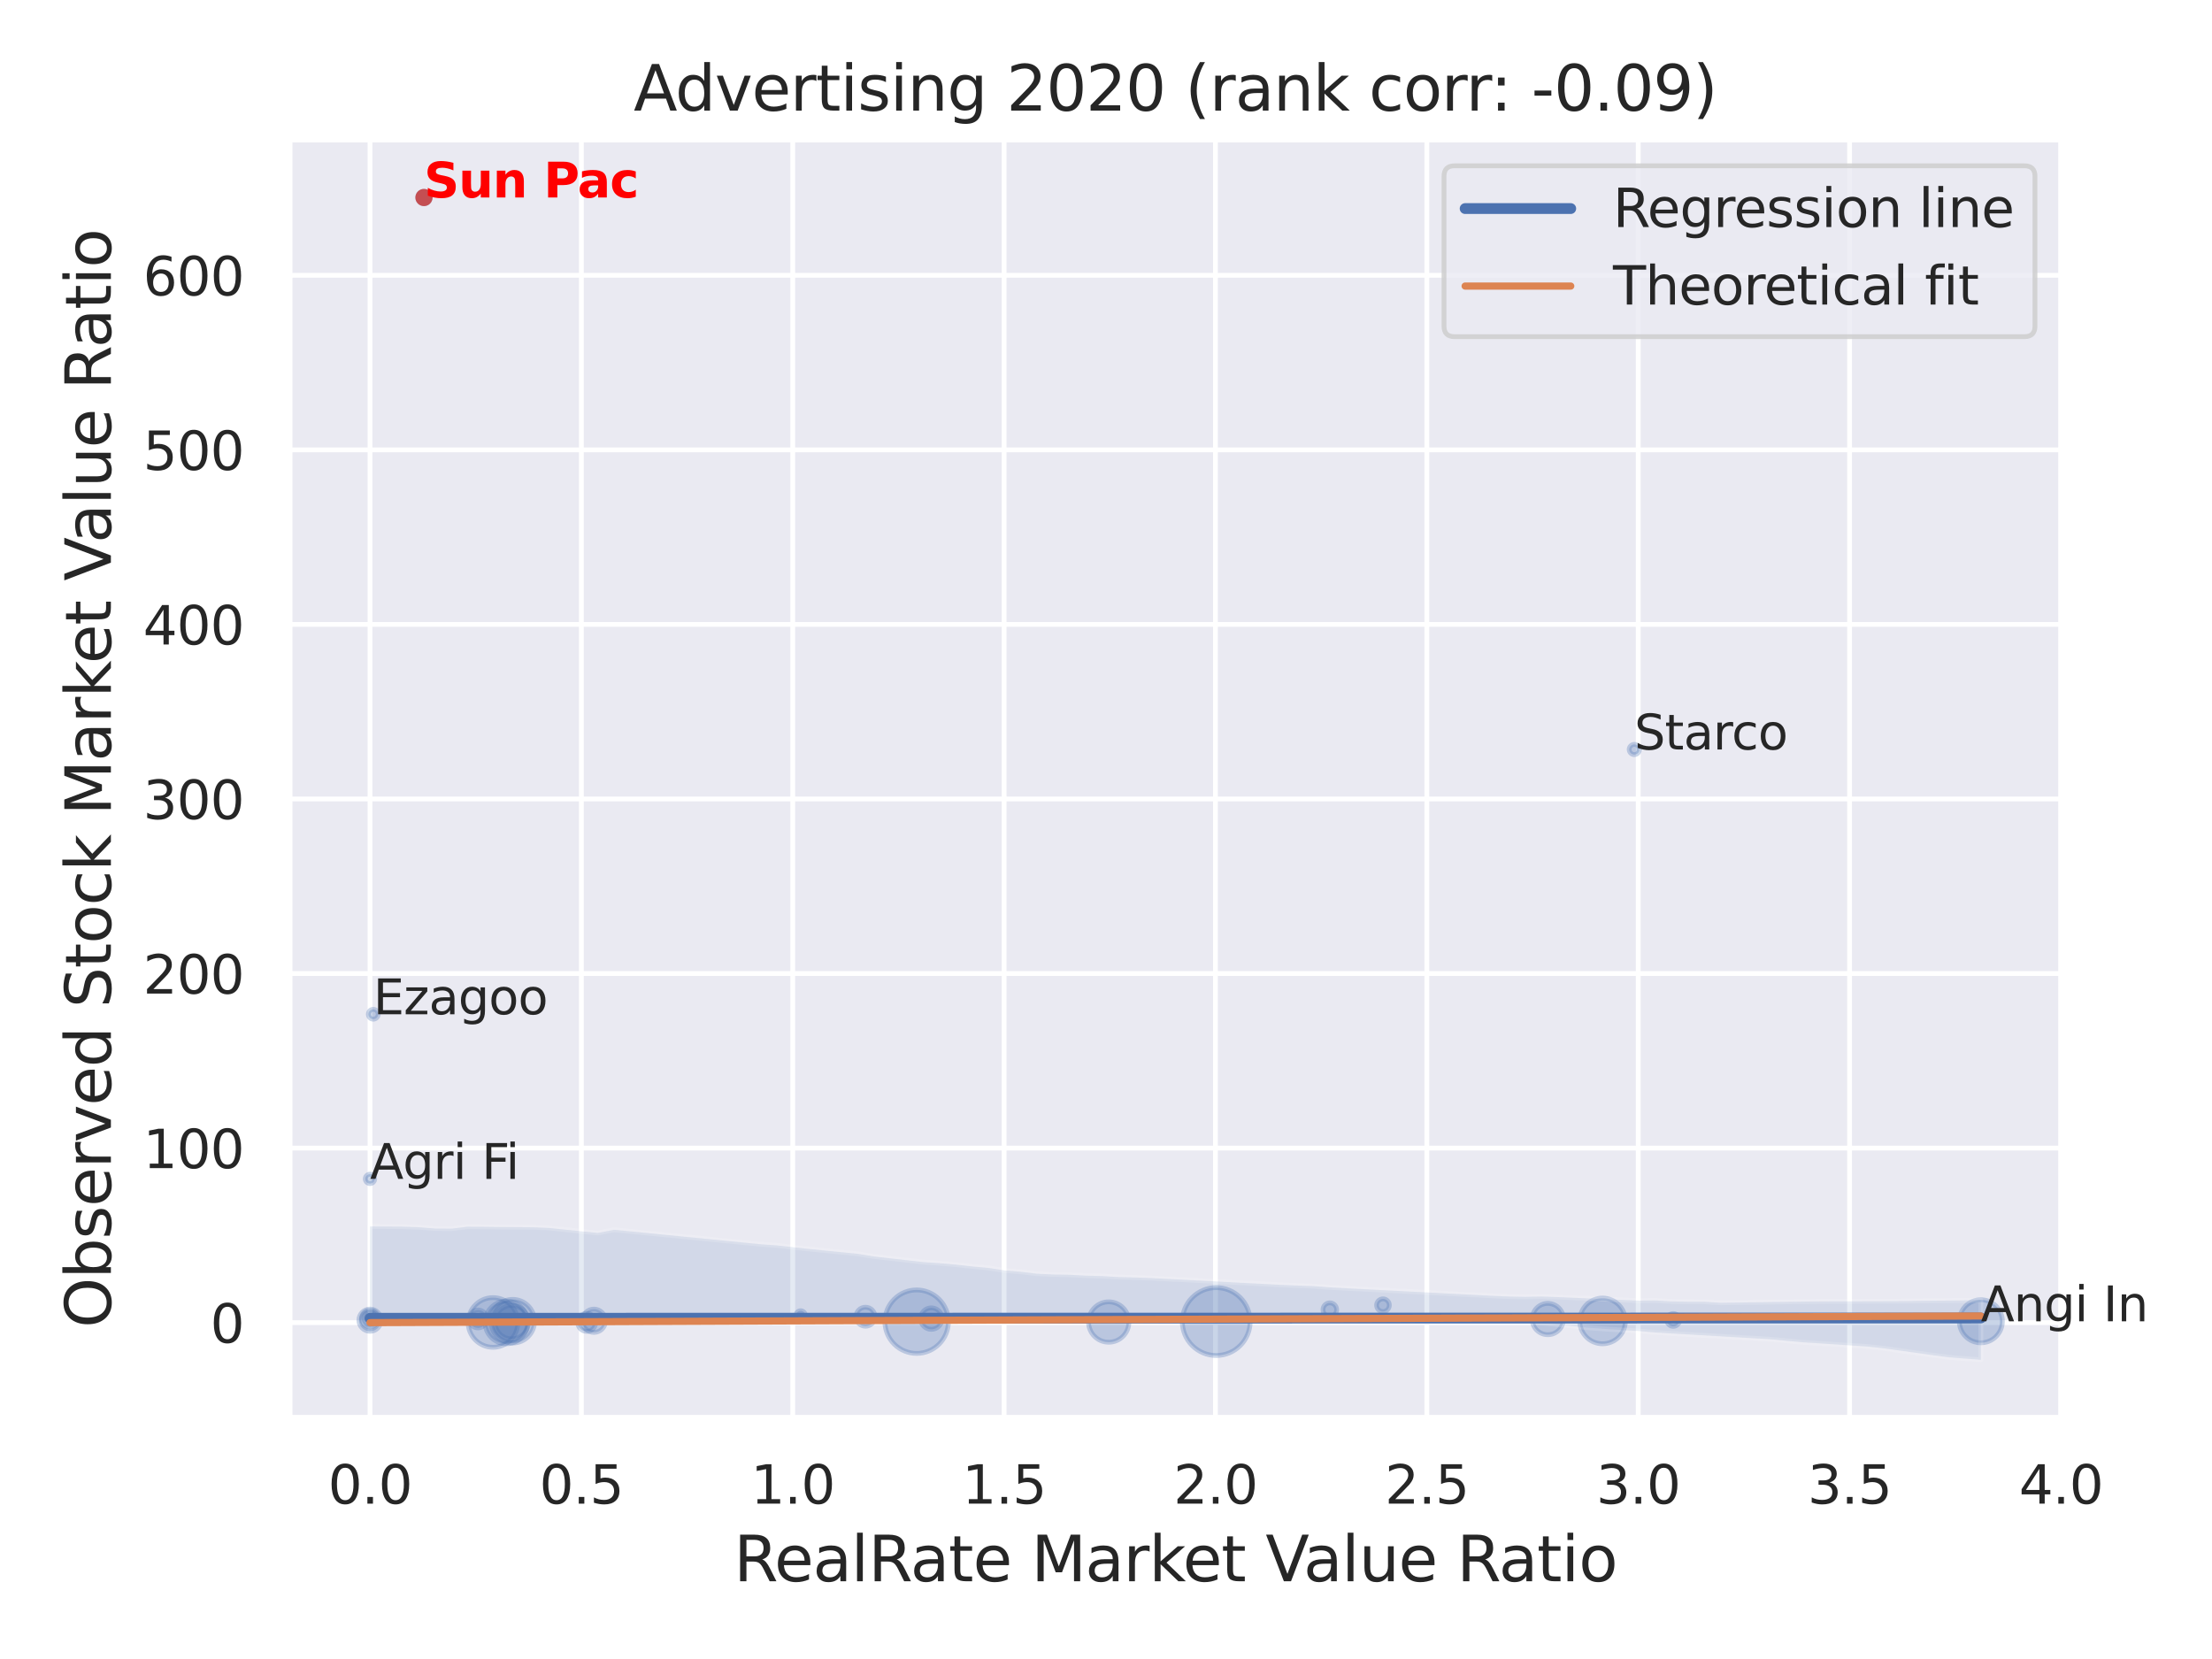 <?xml version="1.0" encoding="utf-8" standalone="no"?>
<!DOCTYPE svg PUBLIC "-//W3C//DTD SVG 1.1//EN"
  "http://www.w3.org/Graphics/SVG/1.1/DTD/svg11.dtd">
<svg xmlns:xlink="http://www.w3.org/1999/xlink" width="460.8pt" height="345.6pt" viewBox="0 0 460.8 345.6" xmlns="http://www.w3.org/2000/svg" version="1.1">
 <defs>
  <style type="text/css">*{stroke-linejoin: round; stroke-linecap: butt}</style>
 </defs>
 <g id="figure_1">
  <g id="patch_1">
   <path d="M 0 345.6 
L 460.8 345.6 
L 460.8 0 
L 0 0 
z
" style="fill: #ffffff"/>
  </g>
  <g id="axes_1">
   <g id="patch_2">
    <path d="M 60.3 295.38 
L 429.423 295.38 
L 429.423 29.04 
L 60.3 29.04 
z
" style="fill: #eaeaf2"/>
   </g>
   <g id="matplotlib.axis_1">
    <g id="xtick_1">
     <g id="line2d_1">
      <path d="M 77.078 295.38 
L 77.078 29.04 
" clip-path="url(#p7e7e08bb04)" style="fill: none; stroke: #ffffff; stroke-linecap: round"/>
     </g>
     <g id="text_1">
      <!-- 0.0 -->
      <g style="fill: #262626" transform="translate(68.332 313.238) scale(0.11 -0.11)">
       <defs>
        <path id="DejaVuSans-30" d="M 2034 4250 
Q 1547 4250 1301 3770 
Q 1056 3291 1056 2328 
Q 1056 1369 1301 889 
Q 1547 409 2034 409 
Q 2525 409 2770 889 
Q 3016 1369 3016 2328 
Q 3016 3291 2770 3770 
Q 2525 4250 2034 4250 
z
M 2034 4750 
Q 2819 4750 3233 4129 
Q 3647 3509 3647 2328 
Q 3647 1150 3233 529 
Q 2819 -91 2034 -91 
Q 1250 -91 836 529 
Q 422 1150 422 2328 
Q 422 3509 836 4129 
Q 1250 4750 2034 4750 
z
" transform="scale(0.016)"/>
        <path id="DejaVuSans-2e" d="M 684 794 
L 1344 794 
L 1344 0 
L 684 0 
L 684 794 
z
" transform="scale(0.016)"/>
       </defs>
       <use xlink:href="#DejaVuSans-30"/>
       <use xlink:href="#DejaVuSans-2e" x="63.623"/>
       <use xlink:href="#DejaVuSans-30" x="95.41"/>
      </g>
     </g>
    </g>
    <g id="xtick_2">
     <g id="line2d_2">
      <path d="M 121.11 295.38 
L 121.11 29.04 
" clip-path="url(#p7e7e08bb04)" style="fill: none; stroke: #ffffff; stroke-linecap: round"/>
     </g>
     <g id="text_2">
      <!-- 0.5 -->
      <g style="fill: #262626" transform="translate(112.364 313.238) scale(0.11 -0.11)">
       <defs>
        <path id="DejaVuSans-35" d="M 691 4666 
L 3169 4666 
L 3169 4134 
L 1269 4134 
L 1269 2991 
Q 1406 3038 1543 3061 
Q 1681 3084 1819 3084 
Q 2600 3084 3056 2656 
Q 3513 2228 3513 1497 
Q 3513 744 3044 326 
Q 2575 -91 1722 -91 
Q 1428 -91 1123 -41 
Q 819 9 494 109 
L 494 744 
Q 775 591 1075 516 
Q 1375 441 1709 441 
Q 2250 441 2565 725 
Q 2881 1009 2881 1497 
Q 2881 1984 2565 2268 
Q 2250 2553 1709 2553 
Q 1456 2553 1204 2497 
Q 953 2441 691 2322 
L 691 4666 
z
" transform="scale(0.016)"/>
       </defs>
       <use xlink:href="#DejaVuSans-30"/>
       <use xlink:href="#DejaVuSans-2e" x="63.623"/>
       <use xlink:href="#DejaVuSans-35" x="95.41"/>
      </g>
     </g>
    </g>
    <g id="xtick_3">
     <g id="line2d_3">
      <path d="M 165.142 295.38 
L 165.142 29.04 
" clip-path="url(#p7e7e08bb04)" style="fill: none; stroke: #ffffff; stroke-linecap: round"/>
     </g>
     <g id="text_3">
      <!-- 1.0 -->
      <g style="fill: #262626" transform="translate(156.396 313.238) scale(0.11 -0.11)">
       <defs>
        <path id="DejaVuSans-31" d="M 794 531 
L 1825 531 
L 1825 4091 
L 703 3866 
L 703 4441 
L 1819 4666 
L 2450 4666 
L 2450 531 
L 3481 531 
L 3481 0 
L 794 0 
L 794 531 
z
" transform="scale(0.016)"/>
       </defs>
       <use xlink:href="#DejaVuSans-31"/>
       <use xlink:href="#DejaVuSans-2e" x="63.623"/>
       <use xlink:href="#DejaVuSans-30" x="95.41"/>
      </g>
     </g>
    </g>
    <g id="xtick_4">
     <g id="line2d_4">
      <path d="M 209.174 295.38 
L 209.174 29.04 
" clip-path="url(#p7e7e08bb04)" style="fill: none; stroke: #ffffff; stroke-linecap: round"/>
     </g>
     <g id="text_4">
      <!-- 1.5 -->
      <g style="fill: #262626" transform="translate(200.428 313.238) scale(0.11 -0.11)">
       <use xlink:href="#DejaVuSans-31"/>
       <use xlink:href="#DejaVuSans-2e" x="63.623"/>
       <use xlink:href="#DejaVuSans-35" x="95.41"/>
      </g>
     </g>
    </g>
    <g id="xtick_5">
     <g id="line2d_5">
      <path d="M 253.207 295.38 
L 253.207 29.04 
" clip-path="url(#p7e7e08bb04)" style="fill: none; stroke: #ffffff; stroke-linecap: round"/>
     </g>
     <g id="text_5">
      <!-- 2.0 -->
      <g style="fill: #262626" transform="translate(244.46 313.238) scale(0.11 -0.11)">
       <defs>
        <path id="DejaVuSans-32" d="M 1228 531 
L 3431 531 
L 3431 0 
L 469 0 
L 469 531 
Q 828 903 1448 1529 
Q 2069 2156 2228 2338 
Q 2531 2678 2651 2914 
Q 2772 3150 2772 3378 
Q 2772 3750 2511 3984 
Q 2250 4219 1831 4219 
Q 1534 4219 1204 4116 
Q 875 4013 500 3803 
L 500 4441 
Q 881 4594 1212 4672 
Q 1544 4750 1819 4750 
Q 2544 4750 2975 4387 
Q 3406 4025 3406 3419 
Q 3406 3131 3298 2873 
Q 3191 2616 2906 2266 
Q 2828 2175 2409 1742 
Q 1991 1309 1228 531 
z
" transform="scale(0.016)"/>
       </defs>
       <use xlink:href="#DejaVuSans-32"/>
       <use xlink:href="#DejaVuSans-2e" x="63.623"/>
       <use xlink:href="#DejaVuSans-30" x="95.41"/>
      </g>
     </g>
    </g>
    <g id="xtick_6">
     <g id="line2d_6">
      <path d="M 297.239 295.38 
L 297.239 29.04 
" clip-path="url(#p7e7e08bb04)" style="fill: none; stroke: #ffffff; stroke-linecap: round"/>
     </g>
     <g id="text_6">
      <!-- 2.5 -->
      <g style="fill: #262626" transform="translate(288.492 313.238) scale(0.11 -0.11)">
       <use xlink:href="#DejaVuSans-32"/>
       <use xlink:href="#DejaVuSans-2e" x="63.623"/>
       <use xlink:href="#DejaVuSans-35" x="95.41"/>
      </g>
     </g>
    </g>
    <g id="xtick_7">
     <g id="line2d_7">
      <path d="M 341.271 295.38 
L 341.271 29.04 
" clip-path="url(#p7e7e08bb04)" style="fill: none; stroke: #ffffff; stroke-linecap: round"/>
     </g>
     <g id="text_7">
      <!-- 3.0 -->
      <g style="fill: #262626" transform="translate(332.524 313.238) scale(0.11 -0.11)">
       <defs>
        <path id="DejaVuSans-33" d="M 2597 2516 
Q 3050 2419 3304 2112 
Q 3559 1806 3559 1356 
Q 3559 666 3084 287 
Q 2609 -91 1734 -91 
Q 1441 -91 1130 -33 
Q 819 25 488 141 
L 488 750 
Q 750 597 1062 519 
Q 1375 441 1716 441 
Q 2309 441 2620 675 
Q 2931 909 2931 1356 
Q 2931 1769 2642 2001 
Q 2353 2234 1838 2234 
L 1294 2234 
L 1294 2753 
L 1863 2753 
Q 2328 2753 2575 2939 
Q 2822 3125 2822 3475 
Q 2822 3834 2567 4026 
Q 2313 4219 1838 4219 
Q 1578 4219 1281 4162 
Q 984 4106 628 3988 
L 628 4550 
Q 988 4650 1302 4700 
Q 1616 4750 1894 4750 
Q 2613 4750 3031 4423 
Q 3450 4097 3450 3541 
Q 3450 3153 3228 2886 
Q 3006 2619 2597 2516 
z
" transform="scale(0.016)"/>
       </defs>
       <use xlink:href="#DejaVuSans-33"/>
       <use xlink:href="#DejaVuSans-2e" x="63.623"/>
       <use xlink:href="#DejaVuSans-30" x="95.41"/>
      </g>
     </g>
    </g>
    <g id="xtick_8">
     <g id="line2d_8">
      <path d="M 385.303 295.38 
L 385.303 29.04 
" clip-path="url(#p7e7e08bb04)" style="fill: none; stroke: #ffffff; stroke-linecap: round"/>
     </g>
     <g id="text_8">
      <!-- 3.5 -->
      <g style="fill: #262626" transform="translate(376.556 313.238) scale(0.11 -0.11)">
       <use xlink:href="#DejaVuSans-33"/>
       <use xlink:href="#DejaVuSans-2e" x="63.623"/>
       <use xlink:href="#DejaVuSans-35" x="95.41"/>
      </g>
     </g>
    </g>
    <g id="xtick_9">
     <g id="line2d_9">
      <path d="M 429.335 295.38 
L 429.335 29.04 
" clip-path="url(#p7e7e08bb04)" style="fill: none; stroke: #ffffff; stroke-linecap: round"/>
     </g>
     <g id="text_9">
      <!-- 4.0 -->
      <g style="fill: #262626" transform="translate(420.588 313.238) scale(0.11 -0.11)">
       <defs>
        <path id="DejaVuSans-34" d="M 2419 4116 
L 825 1625 
L 2419 1625 
L 2419 4116 
z
M 2253 4666 
L 3047 4666 
L 3047 1625 
L 3713 1625 
L 3713 1100 
L 3047 1100 
L 3047 0 
L 2419 0 
L 2419 1100 
L 313 1100 
L 313 1709 
L 2253 4666 
z
" transform="scale(0.016)"/>
       </defs>
       <use xlink:href="#DejaVuSans-34"/>
       <use xlink:href="#DejaVuSans-2e" x="63.623"/>
       <use xlink:href="#DejaVuSans-30" x="95.41"/>
      </g>
     </g>
    </g>
    <g id="text_10">
     <!-- RealRate Market Value Ratio -->
     <g style="fill: #262626" transform="translate(152.875 329.404) scale(0.13 -0.13)">
      <defs>
       <path id="DejaVuSans-52" d="M 2841 2188 
Q 3044 2119 3236 1894 
Q 3428 1669 3622 1275 
L 4263 0 
L 3584 0 
L 2988 1197 
Q 2756 1666 2539 1819 
Q 2322 1972 1947 1972 
L 1259 1972 
L 1259 0 
L 628 0 
L 628 4666 
L 2053 4666 
Q 2853 4666 3247 4331 
Q 3641 3997 3641 3322 
Q 3641 2881 3436 2590 
Q 3231 2300 2841 2188 
z
M 1259 4147 
L 1259 2491 
L 2053 2491 
Q 2509 2491 2742 2702 
Q 2975 2913 2975 3322 
Q 2975 3731 2742 3939 
Q 2509 4147 2053 4147 
L 1259 4147 
z
" transform="scale(0.016)"/>
       <path id="DejaVuSans-65" d="M 3597 1894 
L 3597 1613 
L 953 1613 
Q 991 1019 1311 708 
Q 1631 397 2203 397 
Q 2534 397 2845 478 
Q 3156 559 3463 722 
L 3463 178 
Q 3153 47 2828 -22 
Q 2503 -91 2169 -91 
Q 1331 -91 842 396 
Q 353 884 353 1716 
Q 353 2575 817 3079 
Q 1281 3584 2069 3584 
Q 2775 3584 3186 3129 
Q 3597 2675 3597 1894 
z
M 3022 2063 
Q 3016 2534 2758 2815 
Q 2500 3097 2075 3097 
Q 1594 3097 1305 2825 
Q 1016 2553 972 2059 
L 3022 2063 
z
" transform="scale(0.016)"/>
       <path id="DejaVuSans-61" d="M 2194 1759 
Q 1497 1759 1228 1600 
Q 959 1441 959 1056 
Q 959 750 1161 570 
Q 1363 391 1709 391 
Q 2188 391 2477 730 
Q 2766 1069 2766 1631 
L 2766 1759 
L 2194 1759 
z
M 3341 1997 
L 3341 0 
L 2766 0 
L 2766 531 
Q 2569 213 2275 61 
Q 1981 -91 1556 -91 
Q 1019 -91 701 211 
Q 384 513 384 1019 
Q 384 1609 779 1909 
Q 1175 2209 1959 2209 
L 2766 2209 
L 2766 2266 
Q 2766 2663 2505 2880 
Q 2244 3097 1772 3097 
Q 1472 3097 1187 3025 
Q 903 2953 641 2809 
L 641 3341 
Q 956 3463 1253 3523 
Q 1550 3584 1831 3584 
Q 2591 3584 2966 3190 
Q 3341 2797 3341 1997 
z
" transform="scale(0.016)"/>
       <path id="DejaVuSans-6c" d="M 603 4863 
L 1178 4863 
L 1178 0 
L 603 0 
L 603 4863 
z
" transform="scale(0.016)"/>
       <path id="DejaVuSans-74" d="M 1172 4494 
L 1172 3500 
L 2356 3500 
L 2356 3053 
L 1172 3053 
L 1172 1153 
Q 1172 725 1289 603 
Q 1406 481 1766 481 
L 2356 481 
L 2356 0 
L 1766 0 
Q 1100 0 847 248 
Q 594 497 594 1153 
L 594 3053 
L 172 3053 
L 172 3500 
L 594 3500 
L 594 4494 
L 1172 4494 
z
" transform="scale(0.016)"/>
       <path id="DejaVuSans-20" transform="scale(0.016)"/>
       <path id="DejaVuSans-4d" d="M 628 4666 
L 1569 4666 
L 2759 1491 
L 3956 4666 
L 4897 4666 
L 4897 0 
L 4281 0 
L 4281 4097 
L 3078 897 
L 2444 897 
L 1241 4097 
L 1241 0 
L 628 0 
L 628 4666 
z
" transform="scale(0.016)"/>
       <path id="DejaVuSans-72" d="M 2631 2963 
Q 2534 3019 2420 3045 
Q 2306 3072 2169 3072 
Q 1681 3072 1420 2755 
Q 1159 2438 1159 1844 
L 1159 0 
L 581 0 
L 581 3500 
L 1159 3500 
L 1159 2956 
Q 1341 3275 1631 3429 
Q 1922 3584 2338 3584 
Q 2397 3584 2469 3576 
Q 2541 3569 2628 3553 
L 2631 2963 
z
" transform="scale(0.016)"/>
       <path id="DejaVuSans-6b" d="M 581 4863 
L 1159 4863 
L 1159 1991 
L 2875 3500 
L 3609 3500 
L 1753 1863 
L 3688 0 
L 2938 0 
L 1159 1709 
L 1159 0 
L 581 0 
L 581 4863 
z
" transform="scale(0.016)"/>
       <path id="DejaVuSans-56" d="M 1831 0 
L 50 4666 
L 709 4666 
L 2188 738 
L 3669 4666 
L 4325 4666 
L 2547 0 
L 1831 0 
z
" transform="scale(0.016)"/>
       <path id="DejaVuSans-75" d="M 544 1381 
L 544 3500 
L 1119 3500 
L 1119 1403 
Q 1119 906 1312 657 
Q 1506 409 1894 409 
Q 2359 409 2629 706 
Q 2900 1003 2900 1516 
L 2900 3500 
L 3475 3500 
L 3475 0 
L 2900 0 
L 2900 538 
Q 2691 219 2414 64 
Q 2138 -91 1772 -91 
Q 1169 -91 856 284 
Q 544 659 544 1381 
z
M 1991 3584 
L 1991 3584 
z
" transform="scale(0.016)"/>
       <path id="DejaVuSans-69" d="M 603 3500 
L 1178 3500 
L 1178 0 
L 603 0 
L 603 3500 
z
M 603 4863 
L 1178 4863 
L 1178 4134 
L 603 4134 
L 603 4863 
z
" transform="scale(0.016)"/>
       <path id="DejaVuSans-6f" d="M 1959 3097 
Q 1497 3097 1228 2736 
Q 959 2375 959 1747 
Q 959 1119 1226 758 
Q 1494 397 1959 397 
Q 2419 397 2687 759 
Q 2956 1122 2956 1747 
Q 2956 2369 2687 2733 
Q 2419 3097 1959 3097 
z
M 1959 3584 
Q 2709 3584 3137 3096 
Q 3566 2609 3566 1747 
Q 3566 888 3137 398 
Q 2709 -91 1959 -91 
Q 1206 -91 779 398 
Q 353 888 353 1747 
Q 353 2609 779 3096 
Q 1206 3584 1959 3584 
z
" transform="scale(0.016)"/>
      </defs>
      <use xlink:href="#DejaVuSans-52"/>
      <use xlink:href="#DejaVuSans-65" x="64.982"/>
      <use xlink:href="#DejaVuSans-61" x="126.506"/>
      <use xlink:href="#DejaVuSans-6c" x="187.785"/>
      <use xlink:href="#DejaVuSans-52" x="215.568"/>
      <use xlink:href="#DejaVuSans-61" x="282.801"/>
      <use xlink:href="#DejaVuSans-74" x="344.08"/>
      <use xlink:href="#DejaVuSans-65" x="383.289"/>
      <use xlink:href="#DejaVuSans-20" x="444.812"/>
      <use xlink:href="#DejaVuSans-4d" x="476.6"/>
      <use xlink:href="#DejaVuSans-61" x="562.879"/>
      <use xlink:href="#DejaVuSans-72" x="624.158"/>
      <use xlink:href="#DejaVuSans-6b" x="665.271"/>
      <use xlink:href="#DejaVuSans-65" x="719.557"/>
      <use xlink:href="#DejaVuSans-74" x="781.08"/>
      <use xlink:href="#DejaVuSans-20" x="820.289"/>
      <use xlink:href="#DejaVuSans-56" x="852.076"/>
      <use xlink:href="#DejaVuSans-61" x="912.734"/>
      <use xlink:href="#DejaVuSans-6c" x="974.014"/>
      <use xlink:href="#DejaVuSans-75" x="1001.797"/>
      <use xlink:href="#DejaVuSans-65" x="1065.176"/>
      <use xlink:href="#DejaVuSans-20" x="1126.699"/>
      <use xlink:href="#DejaVuSans-52" x="1158.486"/>
      <use xlink:href="#DejaVuSans-61" x="1225.719"/>
      <use xlink:href="#DejaVuSans-74" x="1286.998"/>
      <use xlink:href="#DejaVuSans-69" x="1326.207"/>
      <use xlink:href="#DejaVuSans-6f" x="1353.99"/>
     </g>
    </g>
   </g>
   <g id="matplotlib.axis_2">
    <g id="ytick_1">
     <g id="line2d_10">
      <path d="M 60.3 275.529 
L 429.423 275.529 
" clip-path="url(#p7e7e08bb04)" style="fill: none; stroke: #ffffff; stroke-linecap: round"/>
     </g>
     <g id="text_11">
      <!-- 0 -->
      <g style="fill: #262626" transform="translate(43.801 279.708) scale(0.11 -0.11)">
       <use xlink:href="#DejaVuSans-30"/>
      </g>
     </g>
    </g>
    <g id="ytick_2">
     <g id="line2d_11">
      <path d="M 60.3 239.165 
L 429.423 239.165 
" clip-path="url(#p7e7e08bb04)" style="fill: none; stroke: #ffffff; stroke-linecap: round"/>
     </g>
     <g id="text_12">
      <!-- 100 -->
      <g style="fill: #262626" transform="translate(29.804 243.345) scale(0.11 -0.11)">
       <use xlink:href="#DejaVuSans-31"/>
       <use xlink:href="#DejaVuSans-30" x="63.623"/>
       <use xlink:href="#DejaVuSans-30" x="127.246"/>
      </g>
     </g>
    </g>
    <g id="ytick_3">
     <g id="line2d_12">
      <path d="M 60.3 202.802 
L 429.423 202.802 
" clip-path="url(#p7e7e08bb04)" style="fill: none; stroke: #ffffff; stroke-linecap: round"/>
     </g>
     <g id="text_13">
      <!-- 200 -->
      <g style="fill: #262626" transform="translate(29.804 206.981) scale(0.11 -0.11)">
       <use xlink:href="#DejaVuSans-32"/>
       <use xlink:href="#DejaVuSans-30" x="63.623"/>
       <use xlink:href="#DejaVuSans-30" x="127.246"/>
      </g>
     </g>
    </g>
    <g id="ytick_4">
     <g id="line2d_13">
      <path d="M 60.3 166.439 
L 429.423 166.439 
" clip-path="url(#p7e7e08bb04)" style="fill: none; stroke: #ffffff; stroke-linecap: round"/>
     </g>
     <g id="text_14">
      <!-- 300 -->
      <g style="fill: #262626" transform="translate(29.804 170.618) scale(0.11 -0.11)">
       <use xlink:href="#DejaVuSans-33"/>
       <use xlink:href="#DejaVuSans-30" x="63.623"/>
       <use xlink:href="#DejaVuSans-30" x="127.246"/>
      </g>
     </g>
    </g>
    <g id="ytick_5">
     <g id="line2d_14">
      <path d="M 60.3 130.076 
L 429.423 130.076 
" clip-path="url(#p7e7e08bb04)" style="fill: none; stroke: #ffffff; stroke-linecap: round"/>
     </g>
     <g id="text_15">
      <!-- 400 -->
      <g style="fill: #262626" transform="translate(29.804 134.255) scale(0.11 -0.11)">
       <use xlink:href="#DejaVuSans-34"/>
       <use xlink:href="#DejaVuSans-30" x="63.623"/>
       <use xlink:href="#DejaVuSans-30" x="127.246"/>
      </g>
     </g>
    </g>
    <g id="ytick_6">
     <g id="line2d_15">
      <path d="M 60.3 93.713 
L 429.423 93.713 
" clip-path="url(#p7e7e08bb04)" style="fill: none; stroke: #ffffff; stroke-linecap: round"/>
     </g>
     <g id="text_16">
      <!-- 500 -->
      <g style="fill: #262626" transform="translate(29.804 97.892) scale(0.11 -0.11)">
       <use xlink:href="#DejaVuSans-35"/>
       <use xlink:href="#DejaVuSans-30" x="63.623"/>
       <use xlink:href="#DejaVuSans-30" x="127.246"/>
      </g>
     </g>
    </g>
    <g id="ytick_7">
     <g id="line2d_16">
      <path d="M 60.3 57.35 
L 429.423 57.35 
" clip-path="url(#p7e7e08bb04)" style="fill: none; stroke: #ffffff; stroke-linecap: round"/>
     </g>
     <g id="text_17">
      <!-- 600 -->
      <g style="fill: #262626" transform="translate(29.804 61.529) scale(0.11 -0.11)">
       <defs>
        <path id="DejaVuSans-36" d="M 2113 2584 
Q 1688 2584 1439 2293 
Q 1191 2003 1191 1497 
Q 1191 994 1439 701 
Q 1688 409 2113 409 
Q 2538 409 2786 701 
Q 3034 994 3034 1497 
Q 3034 2003 2786 2293 
Q 2538 2584 2113 2584 
z
M 3366 4563 
L 3366 3988 
Q 3128 4100 2886 4159 
Q 2644 4219 2406 4219 
Q 1781 4219 1451 3797 
Q 1122 3375 1075 2522 
Q 1259 2794 1537 2939 
Q 1816 3084 2150 3084 
Q 2853 3084 3261 2657 
Q 3669 2231 3669 1497 
Q 3669 778 3244 343 
Q 2819 -91 2113 -91 
Q 1303 -91 875 529 
Q 447 1150 447 2328 
Q 447 3434 972 4092 
Q 1497 4750 2381 4750 
Q 2619 4750 2861 4703 
Q 3103 4656 3366 4563 
z
" transform="scale(0.016)"/>
       </defs>
       <use xlink:href="#DejaVuSans-36"/>
       <use xlink:href="#DejaVuSans-30" x="63.623"/>
       <use xlink:href="#DejaVuSans-30" x="127.246"/>
      </g>
     </g>
    </g>
    <g id="text_18">
     <!-- Observed Stock Market Value Ratio -->
     <g style="fill: #262626" transform="translate(23.1 276.612) rotate(-90) scale(0.13 -0.13)">
      <defs>
       <path id="DejaVuSans-4f" d="M 2522 4238 
Q 1834 4238 1429 3725 
Q 1025 3213 1025 2328 
Q 1025 1447 1429 934 
Q 1834 422 2522 422 
Q 3209 422 3611 934 
Q 4013 1447 4013 2328 
Q 4013 3213 3611 3725 
Q 3209 4238 2522 4238 
z
M 2522 4750 
Q 3503 4750 4090 4092 
Q 4678 3434 4678 2328 
Q 4678 1225 4090 567 
Q 3503 -91 2522 -91 
Q 1538 -91 948 565 
Q 359 1222 359 2328 
Q 359 3434 948 4092 
Q 1538 4750 2522 4750 
z
" transform="scale(0.016)"/>
       <path id="DejaVuSans-62" d="M 3116 1747 
Q 3116 2381 2855 2742 
Q 2594 3103 2138 3103 
Q 1681 3103 1420 2742 
Q 1159 2381 1159 1747 
Q 1159 1113 1420 752 
Q 1681 391 2138 391 
Q 2594 391 2855 752 
Q 3116 1113 3116 1747 
z
M 1159 2969 
Q 1341 3281 1617 3432 
Q 1894 3584 2278 3584 
Q 2916 3584 3314 3078 
Q 3713 2572 3713 1747 
Q 3713 922 3314 415 
Q 2916 -91 2278 -91 
Q 1894 -91 1617 61 
Q 1341 213 1159 525 
L 1159 0 
L 581 0 
L 581 4863 
L 1159 4863 
L 1159 2969 
z
" transform="scale(0.016)"/>
       <path id="DejaVuSans-73" d="M 2834 3397 
L 2834 2853 
Q 2591 2978 2328 3040 
Q 2066 3103 1784 3103 
Q 1356 3103 1142 2972 
Q 928 2841 928 2578 
Q 928 2378 1081 2264 
Q 1234 2150 1697 2047 
L 1894 2003 
Q 2506 1872 2764 1633 
Q 3022 1394 3022 966 
Q 3022 478 2636 193 
Q 2250 -91 1575 -91 
Q 1294 -91 989 -36 
Q 684 19 347 128 
L 347 722 
Q 666 556 975 473 
Q 1284 391 1588 391 
Q 1994 391 2212 530 
Q 2431 669 2431 922 
Q 2431 1156 2273 1281 
Q 2116 1406 1581 1522 
L 1381 1569 
Q 847 1681 609 1914 
Q 372 2147 372 2553 
Q 372 3047 722 3315 
Q 1072 3584 1716 3584 
Q 2034 3584 2315 3537 
Q 2597 3491 2834 3397 
z
" transform="scale(0.016)"/>
       <path id="DejaVuSans-76" d="M 191 3500 
L 800 3500 
L 1894 563 
L 2988 3500 
L 3597 3500 
L 2284 0 
L 1503 0 
L 191 3500 
z
" transform="scale(0.016)"/>
       <path id="DejaVuSans-64" d="M 2906 2969 
L 2906 4863 
L 3481 4863 
L 3481 0 
L 2906 0 
L 2906 525 
Q 2725 213 2448 61 
Q 2172 -91 1784 -91 
Q 1150 -91 751 415 
Q 353 922 353 1747 
Q 353 2572 751 3078 
Q 1150 3584 1784 3584 
Q 2172 3584 2448 3432 
Q 2725 3281 2906 2969 
z
M 947 1747 
Q 947 1113 1208 752 
Q 1469 391 1925 391 
Q 2381 391 2643 752 
Q 2906 1113 2906 1747 
Q 2906 2381 2643 2742 
Q 2381 3103 1925 3103 
Q 1469 3103 1208 2742 
Q 947 2381 947 1747 
z
" transform="scale(0.016)"/>
       <path id="DejaVuSans-53" d="M 3425 4513 
L 3425 3897 
Q 3066 4069 2747 4153 
Q 2428 4238 2131 4238 
Q 1616 4238 1336 4038 
Q 1056 3838 1056 3469 
Q 1056 3159 1242 3001 
Q 1428 2844 1947 2747 
L 2328 2669 
Q 3034 2534 3370 2195 
Q 3706 1856 3706 1288 
Q 3706 609 3251 259 
Q 2797 -91 1919 -91 
Q 1588 -91 1214 -16 
Q 841 59 441 206 
L 441 856 
Q 825 641 1194 531 
Q 1563 422 1919 422 
Q 2459 422 2753 634 
Q 3047 847 3047 1241 
Q 3047 1584 2836 1778 
Q 2625 1972 2144 2069 
L 1759 2144 
Q 1053 2284 737 2584 
Q 422 2884 422 3419 
Q 422 4038 858 4394 
Q 1294 4750 2059 4750 
Q 2388 4750 2728 4690 
Q 3069 4631 3425 4513 
z
" transform="scale(0.016)"/>
       <path id="DejaVuSans-63" d="M 3122 3366 
L 3122 2828 
Q 2878 2963 2633 3030 
Q 2388 3097 2138 3097 
Q 1578 3097 1268 2742 
Q 959 2388 959 1747 
Q 959 1106 1268 751 
Q 1578 397 2138 397 
Q 2388 397 2633 464 
Q 2878 531 3122 666 
L 3122 134 
Q 2881 22 2623 -34 
Q 2366 -91 2075 -91 
Q 1284 -91 818 406 
Q 353 903 353 1747 
Q 353 2603 823 3093 
Q 1294 3584 2113 3584 
Q 2378 3584 2631 3529 
Q 2884 3475 3122 3366 
z
" transform="scale(0.016)"/>
      </defs>
      <use xlink:href="#DejaVuSans-4f"/>
      <use xlink:href="#DejaVuSans-62" x="78.711"/>
      <use xlink:href="#DejaVuSans-73" x="142.188"/>
      <use xlink:href="#DejaVuSans-65" x="194.287"/>
      <use xlink:href="#DejaVuSans-72" x="255.811"/>
      <use xlink:href="#DejaVuSans-76" x="296.924"/>
      <use xlink:href="#DejaVuSans-65" x="356.104"/>
      <use xlink:href="#DejaVuSans-64" x="417.627"/>
      <use xlink:href="#DejaVuSans-20" x="481.104"/>
      <use xlink:href="#DejaVuSans-53" x="512.891"/>
      <use xlink:href="#DejaVuSans-74" x="576.367"/>
      <use xlink:href="#DejaVuSans-6f" x="615.576"/>
      <use xlink:href="#DejaVuSans-63" x="676.758"/>
      <use xlink:href="#DejaVuSans-6b" x="731.738"/>
      <use xlink:href="#DejaVuSans-20" x="789.648"/>
      <use xlink:href="#DejaVuSans-4d" x="821.436"/>
      <use xlink:href="#DejaVuSans-61" x="907.715"/>
      <use xlink:href="#DejaVuSans-72" x="968.994"/>
      <use xlink:href="#DejaVuSans-6b" x="1010.107"/>
      <use xlink:href="#DejaVuSans-65" x="1064.393"/>
      <use xlink:href="#DejaVuSans-74" x="1125.916"/>
      <use xlink:href="#DejaVuSans-20" x="1165.125"/>
      <use xlink:href="#DejaVuSans-56" x="1196.912"/>
      <use xlink:href="#DejaVuSans-61" x="1257.57"/>
      <use xlink:href="#DejaVuSans-6c" x="1318.85"/>
      <use xlink:href="#DejaVuSans-75" x="1346.633"/>
      <use xlink:href="#DejaVuSans-65" x="1410.012"/>
      <use xlink:href="#DejaVuSans-20" x="1471.535"/>
      <use xlink:href="#DejaVuSans-52" x="1503.322"/>
      <use xlink:href="#DejaVuSans-61" x="1570.555"/>
      <use xlink:href="#DejaVuSans-74" x="1631.834"/>
      <use xlink:href="#DejaVuSans-69" x="1671.043"/>
      <use xlink:href="#DejaVuSans-6f" x="1698.826"/>
     </g>
    </g>
   </g>
   <g id="PathCollection_1">
    <path d="M 253.363 282.376 
C 255.238 282.376 257.037 281.631 258.363 280.305 
C 259.689 278.979 260.434 277.18 260.434 275.305 
C 260.434 273.43 259.689 271.631 258.363 270.305 
C 257.037 268.979 255.238 268.234 253.363 268.234 
C 251.488 268.234 249.689 268.979 248.363 270.305 
C 247.037 271.631 246.292 273.43 246.292 275.305 
C 246.292 277.18 247.037 278.979 248.363 280.305 
C 249.689 281.631 251.488 282.376 253.363 282.376 
z
" clip-path="url(#p7e7e08bb04)" style="fill: #4c72b0; fill-opacity: 0.3; stroke: #4c72b0; stroke-opacity: 0.3"/>
    <path d="M 190.955 281.938 
C 192.709 281.938 194.391 281.242 195.631 280.002 
C 196.871 278.762 197.567 277.08 197.567 275.326 
C 197.567 273.573 196.871 271.891 195.631 270.651 
C 194.391 269.411 192.709 268.714 190.955 268.714 
C 189.202 268.714 187.52 269.411 186.28 270.651 
C 185.04 271.891 184.343 273.573 184.343 275.326 
C 184.343 277.08 185.04 278.762 186.28 280.002 
C 187.52 281.242 189.202 281.938 190.955 281.938 
z
" clip-path="url(#p7e7e08bb04)" style="fill: #4c72b0; fill-opacity: 0.3; stroke: #4c72b0; stroke-opacity: 0.3"/>
    <path d="M 194.01 276.928 
C 194.604 276.928 195.174 276.692 195.595 276.272 
C 196.015 275.852 196.251 275.282 196.251 274.687 
C 196.251 274.093 196.015 273.523 195.595 273.102 
C 195.174 272.682 194.604 272.446 194.01 272.446 
C 193.415 272.446 192.845 272.682 192.425 273.102 
C 192.005 273.523 191.769 274.093 191.769 274.687 
C 191.769 275.282 192.005 275.852 192.425 276.272 
C 192.845 276.692 193.415 276.928 194.01 276.928 
z
" clip-path="url(#p7e7e08bb04)" style="fill: #4c72b0; fill-opacity: 0.3; stroke: #4c72b0; stroke-opacity: 0.3"/>
    <path d="M 122.224 277.349 
C 122.721 277.349 123.198 277.151 123.55 276.8 
C 123.902 276.448 124.099 275.971 124.099 275.474 
C 124.099 274.977 123.902 274.5 123.55 274.148 
C 123.198 273.796 122.721 273.599 122.224 273.599 
C 121.727 273.599 121.25 273.796 120.898 274.148 
C 120.547 274.5 120.349 274.977 120.349 275.474 
C 120.349 275.971 120.547 276.448 120.898 276.8 
C 121.25 277.151 121.727 277.349 122.224 277.349 
z
" clip-path="url(#p7e7e08bb04)" style="fill: #4c72b0; fill-opacity: 0.3; stroke: #4c72b0; stroke-opacity: 0.3"/>
    <path d="M 105.49 279.926 
C 106.666 279.926 107.795 279.458 108.627 278.626 
C 109.459 277.794 109.927 276.665 109.927 275.488 
C 109.927 274.312 109.459 273.183 108.627 272.351 
C 107.795 271.519 106.666 271.051 105.49 271.051 
C 104.313 271.051 103.184 271.519 102.352 272.351 
C 101.52 273.183 101.052 274.312 101.052 275.488 
C 101.052 276.665 101.52 277.794 102.352 278.626 
C 103.184 279.458 104.313 279.926 105.49 279.926 
z
" clip-path="url(#p7e7e08bb04)" style="fill: #4c72b0; fill-opacity: 0.3; stroke: #4c72b0; stroke-opacity: 0.3"/>
    <path d="M 348.567 276.304 
C 348.921 276.304 349.26 276.163 349.51 275.913 
C 349.761 275.663 349.901 275.323 349.901 274.969 
C 349.901 274.615 349.761 274.276 349.51 274.026 
C 349.26 273.775 348.921 273.635 348.567 273.635 
C 348.213 273.635 347.873 273.775 347.623 274.026 
C 347.373 274.276 347.232 274.615 347.232 274.969 
C 347.232 275.323 347.373 275.663 347.623 275.913 
C 347.873 276.163 348.213 276.304 348.567 276.304 
z
" clip-path="url(#p7e7e08bb04)" style="fill: #4c72b0; fill-opacity: 0.3; stroke: #4c72b0; stroke-opacity: 0.3"/>
    <path d="M 77.078 276.391 
C 77.541 276.391 77.984 276.208 78.311 275.881 
C 78.638 275.554 78.822 275.11 78.822 274.648 
C 78.822 274.185 78.638 273.742 78.311 273.415 
C 77.984 273.088 77.541 272.904 77.078 272.904 
C 76.616 272.904 76.172 273.088 75.845 273.415 
C 75.518 273.742 75.335 274.185 75.335 274.648 
C 75.335 275.11 75.518 275.554 75.845 275.881 
C 76.172 276.208 76.616 276.391 77.078 276.391 
z
" clip-path="url(#p7e7e08bb04)" style="fill: #4c72b0; fill-opacity: 0.3; stroke: #4c72b0; stroke-opacity: 0.3"/>
    <path d="M 288.099 273.228 
C 288.451 273.228 288.789 273.088 289.038 272.839 
C 289.287 272.59 289.427 272.252 289.427 271.9 
C 289.427 271.548 289.287 271.21 289.038 270.961 
C 288.789 270.712 288.451 270.572 288.099 270.572 
C 287.747 270.572 287.409 270.712 287.16 270.961 
C 286.911 271.21 286.771 271.548 286.771 271.9 
C 286.771 272.252 286.911 272.59 287.16 272.839 
C 287.409 273.088 287.747 273.228 288.099 273.228 
z
" clip-path="url(#p7e7e08bb04)" style="fill: #4c72b0; fill-opacity: 0.3; stroke: #4c72b0; stroke-opacity: 0.3"/>
    <path d="M 123.723 277.562 
C 124.366 277.562 124.983 277.306 125.438 276.851 
C 125.893 276.396 126.149 275.779 126.149 275.136 
C 126.149 274.492 125.893 273.875 125.438 273.42 
C 124.983 272.965 124.366 272.709 123.723 272.709 
C 123.079 272.709 122.462 272.965 122.007 273.42 
C 121.552 273.875 121.296 274.492 121.296 275.136 
C 121.296 275.779 121.552 276.396 122.007 276.851 
C 122.462 277.306 123.079 277.562 123.723 277.562 
z
" clip-path="url(#p7e7e08bb04)" style="fill: #4c72b0; fill-opacity: 0.3; stroke: #4c72b0; stroke-opacity: 0.3"/>
    <path d="M 102.699 280.663 
C 104.071 280.663 105.387 280.118 106.358 279.148 
C 107.328 278.178 107.873 276.861 107.873 275.489 
C 107.873 274.117 107.328 272.801 106.358 271.831 
C 105.387 270.86 104.071 270.315 102.699 270.315 
C 101.327 270.315 100.011 270.86 99.04 271.831 
C 98.07 272.801 97.525 274.117 97.525 275.489 
C 97.525 276.861 98.07 278.178 99.04 279.148 
C 100.011 280.118 101.327 280.663 102.699 280.663 
z
" clip-path="url(#p7e7e08bb04)" style="fill: #4c72b0; fill-opacity: 0.3; stroke: #4c72b0; stroke-opacity: 0.3"/>
    <path d="M 88.319 42.439 
C 88.662 42.439 88.991 42.303 89.233 42.06 
C 89.475 41.818 89.612 41.489 89.612 41.146 
C 89.612 40.804 89.475 40.475 89.233 40.233 
C 88.991 39.99 88.662 39.854 88.319 39.854 
C 87.977 39.854 87.648 39.99 87.405 40.233 
C 87.163 40.475 87.027 40.804 87.027 41.146 
C 87.027 41.489 87.163 41.818 87.405 42.06 
C 87.648 42.303 87.977 42.439 88.319 42.439 
z
" clip-path="url(#p7e7e08bb04)" style="fill: #4c72b0; fill-opacity: 0.3; stroke: #4c72b0; stroke-opacity: 0.3"/>
    <path d="M 166.788 275.022 
C 167.049 275.022 167.3 274.918 167.485 274.733 
C 167.669 274.548 167.773 274.298 167.773 274.037 
C 167.773 273.775 167.669 273.525 167.485 273.34 
C 167.3 273.156 167.049 273.052 166.788 273.052 
C 166.527 273.052 166.276 273.156 166.092 273.34 
C 165.907 273.525 165.803 273.775 165.803 274.037 
C 165.803 274.298 165.907 274.548 166.092 274.733 
C 166.276 274.918 166.527 275.022 166.788 275.022 
z
" clip-path="url(#p7e7e08bb04)" style="fill: #4c72b0; fill-opacity: 0.3; stroke: #4c72b0; stroke-opacity: 0.3"/>
    <path d="M 106.595 278.913 
C 107.52 278.913 108.408 278.545 109.063 277.89 
C 109.717 277.236 110.085 276.348 110.085 275.422 
C 110.085 274.496 109.717 273.608 109.063 272.954 
C 108.408 272.299 107.52 271.931 106.595 271.931 
C 105.669 271.931 104.781 272.299 104.126 272.954 
C 103.472 273.608 103.104 274.496 103.104 275.422 
C 103.104 276.348 103.472 277.236 104.126 277.89 
C 104.781 278.545 105.669 278.913 106.595 278.913 
z
" clip-path="url(#p7e7e08bb04)" style="fill: #4c72b0; fill-opacity: 0.3; stroke: #4c72b0; stroke-opacity: 0.3"/>
    <path d="M 77.078 277.328 
C 77.692 277.328 78.28 277.084 78.713 276.651 
C 79.147 276.217 79.391 275.629 79.391 275.016 
C 79.391 274.402 79.147 273.814 78.713 273.381 
C 78.28 272.947 77.692 272.703 77.078 272.703 
C 76.465 272.703 75.877 272.947 75.443 273.381 
C 75.01 273.814 74.766 274.402 74.766 275.016 
C 74.766 275.629 75.01 276.217 75.443 276.651 
C 75.877 277.084 76.465 277.328 77.078 277.328 
z
" clip-path="url(#p7e7e08bb04)" style="fill: #4c72b0; fill-opacity: 0.3; stroke: #4c72b0; stroke-opacity: 0.3"/>
    <path d="M 322.44 278.042 
C 323.304 278.042 324.134 277.699 324.745 277.087 
C 325.357 276.476 325.7 275.647 325.7 274.782 
C 325.7 273.917 325.357 273.088 324.745 272.477 
C 324.134 271.865 323.304 271.522 322.44 271.522 
C 321.575 271.522 320.746 271.865 320.134 272.477 
C 319.523 273.088 319.179 273.917 319.179 274.782 
C 319.179 275.647 319.523 276.476 320.134 277.087 
C 320.746 277.699 321.575 278.042 322.44 278.042 
z
" clip-path="url(#p7e7e08bb04)" style="fill: #4c72b0; fill-opacity: 0.3; stroke: #4c72b0; stroke-opacity: 0.3"/>
    <path d="M 106.806 279.777 
C 108.012 279.777 109.168 279.298 110.021 278.445 
C 110.873 277.593 111.352 276.437 111.352 275.231 
C 111.352 274.025 110.873 272.869 110.021 272.017 
C 109.168 271.164 108.012 270.685 106.806 270.685 
C 105.601 270.685 104.445 271.164 103.592 272.017 
C 102.74 272.869 102.261 274.025 102.261 275.231 
C 102.261 276.437 102.74 277.593 103.592 278.445 
C 104.445 279.298 105.601 279.777 106.806 279.777 
z
" clip-path="url(#p7e7e08bb04)" style="fill: #4c72b0; fill-opacity: 0.3; stroke: #4c72b0; stroke-opacity: 0.3"/>
    <path d="M 180.298 276.276 
C 180.823 276.276 181.327 276.068 181.698 275.696 
C 182.07 275.325 182.278 274.821 182.278 274.296 
C 182.278 273.77 182.07 273.266 181.698 272.895 
C 181.327 272.523 180.823 272.315 180.298 272.315 
C 179.772 272.315 179.269 272.523 178.897 272.895 
C 178.526 273.266 178.317 273.77 178.317 274.296 
C 178.317 274.821 178.526 275.325 178.897 275.696 
C 179.269 276.068 179.772 276.276 180.298 276.276 
z
" clip-path="url(#p7e7e08bb04)" style="fill: #4c72b0; fill-opacity: 0.3; stroke: #4c72b0; stroke-opacity: 0.3"/>
    <path d="M 99.576 276.628 
C 100.071 276.628 100.545 276.431 100.895 276.081 
C 101.245 275.731 101.442 275.257 101.442 274.762 
C 101.442 274.267 101.245 273.792 100.895 273.442 
C 100.545 273.092 100.071 272.895 99.576 272.895 
C 99.081 272.895 98.606 273.092 98.256 273.442 
C 97.906 273.792 97.709 274.267 97.709 274.762 
C 97.709 275.257 97.906 275.731 98.256 276.081 
C 98.606 276.431 99.081 276.628 99.576 276.628 
z
" clip-path="url(#p7e7e08bb04)" style="fill: #4c72b0; fill-opacity: 0.3; stroke: #4c72b0; stroke-opacity: 0.3"/>
    <path d="M 340.454 157.196 
C 340.737 157.196 341.007 157.083 341.207 156.884 
C 341.407 156.684 341.519 156.413 341.519 156.131 
C 341.519 155.849 341.407 155.578 341.207 155.378 
C 341.007 155.179 340.737 155.066 340.454 155.066 
C 340.172 155.066 339.901 155.179 339.702 155.378 
C 339.502 155.578 339.39 155.849 339.39 156.131 
C 339.39 156.413 339.502 156.684 339.702 156.884 
C 339.901 157.083 340.172 157.196 340.454 157.196 
z
" clip-path="url(#p7e7e08bb04)" style="fill: #4c72b0; fill-opacity: 0.3; stroke: #4c72b0; stroke-opacity: 0.3"/>
    <path d="M 230.968 279.608 
C 232.083 279.608 233.153 279.165 233.942 278.377 
C 234.73 277.588 235.174 276.518 235.174 275.403 
C 235.174 274.288 234.73 273.218 233.942 272.429 
C 233.153 271.641 232.083 271.198 230.968 271.198 
C 229.853 271.198 228.783 271.641 227.994 272.429 
C 227.206 273.218 226.763 274.288 226.763 275.403 
C 226.763 276.518 227.206 277.588 227.994 278.377 
C 228.783 279.165 229.853 279.608 230.968 279.608 
z
" clip-path="url(#p7e7e08bb04)" style="fill: #4c72b0; fill-opacity: 0.3; stroke: #4c72b0; stroke-opacity: 0.3"/>
    <path d="M 333.84 279.935 
C 335.102 279.935 336.313 279.434 337.205 278.541 
C 338.098 277.649 338.599 276.438 338.599 275.176 
C 338.599 273.914 338.098 272.703 337.205 271.81 
C 336.313 270.918 335.102 270.416 333.84 270.416 
C 332.578 270.416 331.367 270.918 330.475 271.81 
C 329.582 272.703 329.081 273.914 329.081 275.176 
C 329.081 276.438 329.582 277.649 330.475 278.541 
C 331.367 279.434 332.578 279.935 333.84 279.935 
z
" clip-path="url(#p7e7e08bb04)" style="fill: #4c72b0; fill-opacity: 0.3; stroke: #4c72b0; stroke-opacity: 0.3"/>
    <path d="M 277.025 274.255 
C 277.402 274.255 277.764 274.105 278.031 273.839 
C 278.298 273.572 278.447 273.21 278.447 272.832 
C 278.447 272.455 278.298 272.093 278.031 271.826 
C 277.764 271.56 277.402 271.41 277.025 271.41 
C 276.647 271.41 276.285 271.56 276.019 271.826 
C 275.752 272.093 275.602 272.455 275.602 272.832 
C 275.602 273.21 275.752 273.572 276.019 273.839 
C 276.285 274.105 276.647 274.255 277.025 274.255 
z
" clip-path="url(#p7e7e08bb04)" style="fill: #4c72b0; fill-opacity: 0.3; stroke: #4c72b0; stroke-opacity: 0.3"/>
    <path d="M 77.078 246.561 
C 77.338 246.561 77.588 246.457 77.772 246.273 
C 77.955 246.09 78.059 245.84 78.059 245.58 
C 78.059 245.32 77.955 245.071 77.772 244.887 
C 77.588 244.703 77.338 244.6 77.078 244.6 
C 76.818 244.6 76.569 244.703 76.385 244.887 
C 76.201 245.071 76.098 245.32 76.098 245.58 
C 76.098 245.84 76.201 246.09 76.385 246.273 
C 76.569 246.457 76.818 246.561 77.078 246.561 
z
" clip-path="url(#p7e7e08bb04)" style="fill: #4c72b0; fill-opacity: 0.3; stroke: #4c72b0; stroke-opacity: 0.3"/>
    <path d="M 77.155 275.366 
C 77.376 275.366 77.588 275.278 77.745 275.122 
C 77.901 274.966 77.989 274.754 77.989 274.532 
C 77.989 274.311 77.901 274.099 77.745 273.943 
C 77.588 273.787 77.376 273.699 77.155 273.699 
C 76.934 273.699 76.722 273.787 76.566 273.943 
C 76.409 274.099 76.321 274.311 76.321 274.532 
C 76.321 274.754 76.409 274.966 76.566 275.122 
C 76.722 275.278 76.934 275.366 77.155 275.366 
z
" clip-path="url(#p7e7e08bb04)" style="fill: #4c72b0; fill-opacity: 0.3; stroke: #4c72b0; stroke-opacity: 0.3"/>
    <path d="M 412.644 279.731 
C 413.834 279.731 414.975 279.258 415.816 278.417 
C 416.657 277.576 417.13 276.435 417.13 275.246 
C 417.13 274.056 416.657 272.915 415.816 272.074 
C 414.975 271.233 413.834 270.76 412.644 270.76 
C 411.455 270.76 410.314 271.233 409.473 272.074 
C 408.632 272.915 408.159 274.056 408.159 275.246 
C 408.159 276.435 408.632 277.576 409.473 278.417 
C 410.314 279.258 411.455 279.731 412.644 279.731 
z
" clip-path="url(#p7e7e08bb04)" style="fill: #4c72b0; fill-opacity: 0.3; stroke: #4c72b0; stroke-opacity: 0.3"/>
    <path d="M 77.763 212.313 
C 78.035 212.313 78.296 212.205 78.488 212.012 
C 78.68 211.82 78.788 211.56 78.788 211.288 
C 78.788 211.016 78.68 210.755 78.488 210.563 
C 78.296 210.371 78.035 210.263 77.763 210.263 
C 77.491 210.263 77.231 210.371 77.038 210.563 
C 76.846 210.755 76.738 211.016 76.738 211.288 
C 76.738 211.56 76.846 211.82 77.038 212.012 
C 77.231 212.205 77.491 212.313 77.763 212.313 
z
" clip-path="url(#p7e7e08bb04)" style="fill: #4c72b0; fill-opacity: 0.3; stroke: #4c72b0; stroke-opacity: 0.3"/>
   </g>
   <g id="PolyCollection_1">
    <defs>
     <path id="m2462c94f40" d="M 77.078 -90.109 
L 77.078 -70.315 
L 80.468 -70.341 
L 83.857 -70.371 
L 87.247 -70.402 
L 90.637 -70.424 
L 94.026 -70.449 
L 97.416 -70.467 
L 100.805 -70.48 
L 104.195 -70.495 
L 107.584 -70.51 
L 110.974 -70.518 
L 114.363 -70.527 
L 117.753 -70.531 
L 121.143 -70.539 
L 124.532 -70.541 
L 127.922 -70.542 
L 131.311 -70.543 
L 134.701 -70.543 
L 138.09 -70.545 
L 141.48 -70.545 
L 144.869 -70.545 
L 148.259 -70.546 
L 151.649 -70.554 
L 155.038 -70.556 
L 158.428 -70.555 
L 161.817 -70.558 
L 165.207 -70.556 
L 168.596 -70.558 
L 171.986 -70.555 
L 175.375 -70.553 
L 178.765 -70.556 
L 182.155 -70.557 
L 185.544 -70.554 
L 188.934 -70.553 
L 192.323 -70.551 
L 195.713 -70.549 
L 199.102 -70.546 
L 202.492 -70.545 
L 205.881 -70.544 
L 209.271 -70.542 
L 212.661 -70.543 
L 216.05 -70.543 
L 219.44 -70.539 
L 222.829 -70.538 
L 226.219 -70.534 
L 229.608 -70.536 
L 232.998 -70.538 
L 236.387 -70.538 
L 239.777 -70.534 
L 243.167 -70.532 
L 246.556 -70.531 
L 249.946 -70.531 
L 253.335 -70.529 
L 256.725 -70.527 
L 260.114 -70.517 
L 263.504 -70.517 
L 266.893 -70.498 
L 270.283 -70.487 
L 273.673 -70.484 
L 277.062 -70.481 
L 280.452 -70.47 
L 283.841 -70.463 
L 287.231 -70.455 
L 290.62 -70.454 
L 294.01 -70.442 
L 297.399 -70.437 
L 300.789 -70.424 
L 304.179 -70.381 
L 307.568 -70.373 
L 310.958 -70.272 
L 314.347 -70.263 
L 317.737 -70.17 
L 321.126 -70.034 
L 324.516 -69.678 
L 327.906 -69.322 
L 331.295 -68.966 
L 334.685 -68.724 
L 338.074 -68.519 
L 341.464 -68.315 
L 344.853 -68.022 
L 348.243 -67.812 
L 351.632 -67.614 
L 355.022 -67.416 
L 358.412 -67.218 
L 361.801 -67.02 
L 365.191 -66.823 
L 368.58 -66.625 
L 371.97 -66.305 
L 375.359 -65.991 
L 378.749 -65.769 
L 382.138 -65.546 
L 385.528 -65.323 
L 388.918 -65.101 
L 392.307 -64.739 
L 395.697 -64.262 
L 399.086 -63.785 
L 402.476 -63.31 
L 405.865 -62.855 
L 409.255 -62.589 
L 412.644 -62.326 
L 412.644 -74.75 
L 412.644 -74.75 
L 409.255 -74.705 
L 405.865 -74.661 
L 402.476 -74.636 
L 399.086 -74.591 
L 395.697 -74.546 
L 392.307 -74.533 
L 388.918 -74.523 
L 385.528 -74.514 
L 382.138 -74.516 
L 378.749 -74.495 
L 375.359 -74.449 
L 371.97 -74.401 
L 368.58 -74.352 
L 365.191 -74.303 
L 361.801 -74.254 
L 358.412 -74.206 
L 355.022 -74.419 
L 351.632 -74.431 
L 348.243 -74.486 
L 344.853 -74.691 
L 341.464 -74.646 
L 338.074 -74.791 
L 334.685 -74.946 
L 331.295 -75.1 
L 327.906 -75.246 
L 324.516 -75.392 
L 321.126 -75.512 
L 317.737 -75.439 
L 314.347 -75.511 
L 310.958 -75.651 
L 307.568 -75.827 
L 304.179 -76.003 
L 300.789 -76.179 
L 297.399 -76.355 
L 294.01 -76.531 
L 290.62 -76.707 
L 287.231 -76.883 
L 283.841 -77.059 
L 280.452 -77.235 
L 277.062 -77.411 
L 273.673 -77.667 
L 270.283 -77.794 
L 266.893 -77.939 
L 263.504 -78.115 
L 260.114 -78.292 
L 256.725 -78.471 
L 253.335 -78.652 
L 249.946 -78.829 
L 246.556 -79.004 
L 243.167 -79.178 
L 239.777 -79.352 
L 236.387 -79.478 
L 232.998 -79.564 
L 229.608 -79.764 
L 226.219 -79.857 
L 222.829 -80.043 
L 219.44 -80.103 
L 216.05 -80.258 
L 212.661 -80.658 
L 209.271 -80.944 
L 205.881 -81.467 
L 202.492 -81.781 
L 199.102 -82.153 
L 195.713 -82.454 
L 192.323 -82.684 
L 188.934 -83.07 
L 185.544 -83.456 
L 182.155 -83.841 
L 178.765 -84.394 
L 175.375 -84.736 
L 171.986 -85.072 
L 168.596 -85.408 
L 165.207 -85.784 
L 161.817 -86.159 
L 158.428 -86.401 
L 155.038 -86.736 
L 151.649 -87.072 
L 148.259 -87.407 
L 144.869 -87.742 
L 141.48 -88.078 
L 138.09 -88.413 
L 134.701 -88.749 
L 131.311 -89.084 
L 127.922 -89.411 
L 124.532 -88.756 
L 121.143 -89.09 
L 117.753 -89.443 
L 114.363 -89.796 
L 110.974 -89.939 
L 107.584 -89.964 
L 104.195 -89.988 
L 100.805 -90.028 
L 97.416 -90.058 
L 94.026 -89.647 
L 90.637 -89.682 
L 87.247 -89.944 
L 83.857 -90.064 
L 80.468 -90.086 
L 77.078 -90.109 
z
" style="stroke: #ffffff; stroke-opacity: 0.15"/>
    </defs>
    <g clip-path="url(#p7e7e08bb04)">
     <use xlink:href="#m2462c94f40" x="0" y="345.6" style="fill: #4c72b0; fill-opacity: 0.15; stroke: #ffffff; stroke-opacity: 0.15"/>
    </g>
   </g>
   <g id="PathCollection_2">
    <defs>
     <path id="m14ab5a4c1a" d="M 0 1.292 
C 0.343 1.292 0.671 1.156 0.914 0.914 
C 1.156 0.671 1.292 0.343 1.292 0 
C 1.292 -0.343 1.156 -0.671 0.914 -0.914 
C 0.671 -1.156 0.343 -1.292 0 -1.292 
C -0.343 -1.292 -0.671 -1.156 -0.914 -0.914 
C -1.156 -0.671 -1.292 -0.343 -1.292 0 
C -1.292 0.343 -1.156 0.671 -0.914 0.914 
C -0.671 1.156 -0.343 1.292 0 1.292 
z
" style="stroke: #c44e52"/>
    </defs>
    <g clip-path="url(#p7e7e08bb04)">
     <use xlink:href="#m14ab5a4c1a" x="88.319" y="41.146" style="fill: #c44e52; stroke: #c44e52"/>
    </g>
   </g>
   <g id="line2d_17">
    <path d="M 77.078 274.622 
L 80.468 274.621 
L 83.857 274.62 
L 87.247 274.62 
L 90.637 274.619 
L 94.026 274.619 
L 97.416 274.618 
L 100.805 274.617 
L 104.195 274.617 
L 107.584 274.616 
L 110.974 274.616 
L 114.363 274.615 
L 117.753 274.614 
L 121.143 274.614 
L 124.532 274.613 
L 127.922 274.613 
L 131.311 274.612 
L 134.701 274.611 
L 138.09 274.611 
L 141.48 274.61 
L 144.869 274.61 
L 148.259 274.609 
L 151.649 274.608 
L 155.038 274.608 
L 158.428 274.607 
L 161.817 274.607 
L 165.207 274.606 
L 168.596 274.605 
L 171.986 274.605 
L 175.375 274.604 
L 178.765 274.604 
L 182.155 274.603 
L 185.544 274.602 
L 188.934 274.602 
L 192.323 274.601 
L 195.713 274.601 
L 199.102 274.6 
L 202.492 274.599 
L 205.881 274.599 
L 209.271 274.598 
L 212.661 274.598 
L 216.05 274.597 
L 219.44 274.596 
L 222.829 274.596 
L 226.219 274.595 
L 229.608 274.595 
L 232.998 274.594 
L 236.387 274.593 
L 239.777 274.593 
L 243.167 274.592 
L 246.556 274.592 
L 249.946 274.591 
L 253.335 274.59 
L 256.725 274.59 
L 260.114 274.589 
L 263.504 274.589 
L 266.893 274.588 
L 270.283 274.587 
L 273.673 274.587 
L 277.062 274.586 
L 280.452 274.586 
L 283.841 274.585 
L 287.231 274.584 
L 290.62 274.584 
L 294.01 274.583 
L 297.399 274.583 
L 300.789 274.582 
L 304.179 274.582 
L 307.568 274.581 
L 310.958 274.58 
L 314.347 274.58 
L 317.737 274.579 
L 321.126 274.579 
L 324.516 274.578 
L 327.906 274.577 
L 331.295 274.577 
L 334.685 274.576 
L 338.074 274.576 
L 341.464 274.575 
L 344.853 274.574 
L 348.243 274.574 
L 351.632 274.573 
L 355.022 274.573 
L 358.412 274.572 
L 361.801 274.571 
L 365.191 274.571 
L 368.58 274.57 
L 371.97 274.57 
L 375.359 274.569 
L 378.749 274.568 
L 382.138 274.568 
L 385.528 274.567 
L 388.918 274.567 
L 392.307 274.566 
L 395.697 274.565 
L 399.086 274.565 
L 402.476 274.564 
L 405.865 274.564 
L 409.255 274.563 
L 412.644 274.562 
" clip-path="url(#p7e7e08bb04)" style="fill: none; stroke: #4c72b0; stroke-width: 2.25; stroke-linecap: round"/>
   </g>
   <g id="line2d_18">
    <path d="M 253.363 274.801 
L 190.955 275.058 
L 194.01 275.046 
L 122.224 275.342 
L 105.49 275.411 
L 348.567 274.408 
L 77.078 275.529 
L 288.099 274.657 
L 123.723 275.336 
L 102.699 275.423 
L 88.319 275.482 
L 166.788 275.158 
L 106.595 275.407 
L 77.078 275.529 
L 322.44 274.515 
L 106.806 275.406 
L 180.298 275.102 
L 99.576 275.436 
L 340.454 274.441 
L 230.968 274.893 
L 333.84 274.468 
L 277.025 274.703 
L 77.078 275.529 
L 77.155 275.528 
L 412.644 274.143 
L 77.763 275.526 
" clip-path="url(#p7e7e08bb04)" style="fill: none; stroke: #dd8452; stroke-width: 1.5; stroke-linecap: round"/>
   </g>
   <g id="patch_3">
    <path d="M 60.3 295.38 
L 60.3 29.04 
" style="fill: none; stroke: #ffffff; stroke-width: 1.25; stroke-linejoin: miter; stroke-linecap: square"/>
   </g>
   <g id="patch_4">
    <path d="M 429.423 295.38 
L 429.423 29.04 
" style="fill: none; stroke: #ffffff; stroke-width: 1.25; stroke-linejoin: miter; stroke-linecap: square"/>
   </g>
   <g id="patch_5">
    <path d="M 60.3 295.38 
L 429.423 295.38 
" style="fill: none; stroke: #ffffff; stroke-width: 1.25; stroke-linejoin: miter; stroke-linecap: square"/>
   </g>
   <g id="patch_6">
    <path d="M 60.3 29.04 
L 429.423 29.04 
" style="fill: none; stroke: #ffffff; stroke-width: 1.25; stroke-linejoin: miter; stroke-linecap: square"/>
   </g>
   <g id="text_19">
    <!-- Sun Pac -->
    <g style="fill: #ff0000" transform="translate(88.319 41.146) scale(0.1 -0.1)">
     <defs>
      <path id="DejaVuSans-Bold-53" d="M 3834 4519 
L 3834 3531 
Q 3450 3703 3084 3790 
Q 2719 3878 2394 3878 
Q 1963 3878 1756 3759 
Q 1550 3641 1550 3391 
Q 1550 3203 1689 3098 
Q 1828 2994 2194 2919 
L 2706 2816 
Q 3484 2659 3812 2340 
Q 4141 2022 4141 1434 
Q 4141 663 3683 286 
Q 3225 -91 2284 -91 
Q 1841 -91 1394 -6 
Q 947 78 500 244 
L 500 1259 
Q 947 1022 1364 901 
Q 1781 781 2169 781 
Q 2563 781 2772 912 
Q 2981 1044 2981 1288 
Q 2981 1506 2839 1625 
Q 2697 1744 2272 1838 
L 1806 1941 
Q 1106 2091 782 2419 
Q 459 2747 459 3303 
Q 459 4000 909 4375 
Q 1359 4750 2203 4750 
Q 2588 4750 2994 4692 
Q 3400 4634 3834 4519 
z
" transform="scale(0.016)"/>
      <path id="DejaVuSans-Bold-75" d="M 500 1363 
L 500 3500 
L 1625 3500 
L 1625 3150 
Q 1625 2866 1622 2436 
Q 1619 2006 1619 1863 
Q 1619 1441 1641 1255 
Q 1663 1069 1716 984 
Q 1784 875 1895 815 
Q 2006 756 2150 756 
Q 2500 756 2700 1025 
Q 2900 1294 2900 1772 
L 2900 3500 
L 4019 3500 
L 4019 0 
L 2900 0 
L 2900 506 
Q 2647 200 2364 54 
Q 2081 -91 1741 -91 
Q 1134 -91 817 281 
Q 500 653 500 1363 
z
" transform="scale(0.016)"/>
      <path id="DejaVuSans-Bold-6e" d="M 4056 2131 
L 4056 0 
L 2931 0 
L 2931 347 
L 2931 1631 
Q 2931 2084 2911 2256 
Q 2891 2428 2841 2509 
Q 2775 2619 2662 2680 
Q 2550 2741 2406 2741 
Q 2056 2741 1856 2470 
Q 1656 2200 1656 1722 
L 1656 0 
L 538 0 
L 538 3500 
L 1656 3500 
L 1656 2988 
Q 1909 3294 2193 3439 
Q 2478 3584 2822 3584 
Q 3428 3584 3742 3212 
Q 4056 2841 4056 2131 
z
" transform="scale(0.016)"/>
      <path id="DejaVuSans-Bold-20" transform="scale(0.016)"/>
      <path id="DejaVuSans-Bold-50" d="M 588 4666 
L 2584 4666 
Q 3475 4666 3951 4270 
Q 4428 3875 4428 3144 
Q 4428 2409 3951 2014 
Q 3475 1619 2584 1619 
L 1791 1619 
L 1791 0 
L 588 0 
L 588 4666 
z
M 1791 3794 
L 1791 2491 
L 2456 2491 
Q 2806 2491 2997 2661 
Q 3188 2831 3188 3144 
Q 3188 3456 2997 3625 
Q 2806 3794 2456 3794 
L 1791 3794 
z
" transform="scale(0.016)"/>
      <path id="DejaVuSans-Bold-61" d="M 2106 1575 
Q 1756 1575 1579 1456 
Q 1403 1338 1403 1106 
Q 1403 894 1545 773 
Q 1688 653 1941 653 
Q 2256 653 2472 879 
Q 2688 1106 2688 1447 
L 2688 1575 
L 2106 1575 
z
M 3816 1997 
L 3816 0 
L 2688 0 
L 2688 519 
Q 2463 200 2181 54 
Q 1900 -91 1497 -91 
Q 953 -91 614 226 
Q 275 544 275 1050 
Q 275 1666 698 1953 
Q 1122 2241 2028 2241 
L 2688 2241 
L 2688 2328 
Q 2688 2594 2478 2717 
Q 2269 2841 1825 2841 
Q 1466 2841 1156 2769 
Q 847 2697 581 2553 
L 581 3406 
Q 941 3494 1303 3539 
Q 1666 3584 2028 3584 
Q 2975 3584 3395 3211 
Q 3816 2838 3816 1997 
z
" transform="scale(0.016)"/>
      <path id="DejaVuSans-Bold-63" d="M 3366 3391 
L 3366 2478 
Q 3138 2634 2908 2709 
Q 2678 2784 2431 2784 
Q 1963 2784 1702 2511 
Q 1441 2238 1441 1747 
Q 1441 1256 1702 982 
Q 1963 709 2431 709 
Q 2694 709 2930 787 
Q 3166 866 3366 1019 
L 3366 103 
Q 3103 6 2833 -42 
Q 2563 -91 2291 -91 
Q 1344 -91 809 395 
Q 275 881 275 1747 
Q 275 2613 809 3098 
Q 1344 3584 2291 3584 
Q 2566 3584 2833 3536 
Q 3100 3488 3366 3391 
z
" transform="scale(0.016)"/>
     </defs>
     <use xlink:href="#DejaVuSans-Bold-53"/>
     <use xlink:href="#DejaVuSans-Bold-75" x="72.021"/>
     <use xlink:href="#DejaVuSans-Bold-6e" x="143.213"/>
     <use xlink:href="#DejaVuSans-Bold-20" x="214.404"/>
     <use xlink:href="#DejaVuSans-Bold-50" x="249.219"/>
     <use xlink:href="#DejaVuSans-Bold-61" x="319.885"/>
     <use xlink:href="#DejaVuSans-Bold-63" x="387.365"/>
    </g>
   </g>
   <g id="text_20">
    <!-- Starco  -->
    <g style="fill: #262626" transform="translate(340.454 156.131) scale(0.1 -0.1)">
     <use xlink:href="#DejaVuSans-53"/>
     <use xlink:href="#DejaVuSans-74" x="63.477"/>
     <use xlink:href="#DejaVuSans-61" x="102.686"/>
     <use xlink:href="#DejaVuSans-72" x="163.965"/>
     <use xlink:href="#DejaVuSans-63" x="202.828"/>
     <use xlink:href="#DejaVuSans-6f" x="257.809"/>
     <use xlink:href="#DejaVuSans-20" x="318.99"/>
    </g>
   </g>
   <g id="text_21">
    <!-- Agri Fi -->
    <g style="fill: #262626" transform="translate(77.078 245.58) scale(0.1 -0.1)">
     <defs>
      <path id="DejaVuSans-41" d="M 2188 4044 
L 1331 1722 
L 3047 1722 
L 2188 4044 
z
M 1831 4666 
L 2547 4666 
L 4325 0 
L 3669 0 
L 3244 1197 
L 1141 1197 
L 716 0 
L 50 0 
L 1831 4666 
z
" transform="scale(0.016)"/>
      <path id="DejaVuSans-67" d="M 2906 1791 
Q 2906 2416 2648 2759 
Q 2391 3103 1925 3103 
Q 1463 3103 1205 2759 
Q 947 2416 947 1791 
Q 947 1169 1205 825 
Q 1463 481 1925 481 
Q 2391 481 2648 825 
Q 2906 1169 2906 1791 
z
M 3481 434 
Q 3481 -459 3084 -895 
Q 2688 -1331 1869 -1331 
Q 1566 -1331 1297 -1286 
Q 1028 -1241 775 -1147 
L 775 -588 
Q 1028 -725 1275 -790 
Q 1522 -856 1778 -856 
Q 2344 -856 2625 -561 
Q 2906 -266 2906 331 
L 2906 616 
Q 2728 306 2450 153 
Q 2172 0 1784 0 
Q 1141 0 747 490 
Q 353 981 353 1791 
Q 353 2603 747 3093 
Q 1141 3584 1784 3584 
Q 2172 3584 2450 3431 
Q 2728 3278 2906 2969 
L 2906 3500 
L 3481 3500 
L 3481 434 
z
" transform="scale(0.016)"/>
      <path id="DejaVuSans-46" d="M 628 4666 
L 3309 4666 
L 3309 4134 
L 1259 4134 
L 1259 2759 
L 3109 2759 
L 3109 2228 
L 1259 2228 
L 1259 0 
L 628 0 
L 628 4666 
z
" transform="scale(0.016)"/>
     </defs>
     <use xlink:href="#DejaVuSans-41"/>
     <use xlink:href="#DejaVuSans-67" x="68.408"/>
     <use xlink:href="#DejaVuSans-72" x="131.885"/>
     <use xlink:href="#DejaVuSans-69" x="172.998"/>
     <use xlink:href="#DejaVuSans-20" x="200.781"/>
     <use xlink:href="#DejaVuSans-46" x="232.568"/>
     <use xlink:href="#DejaVuSans-69" x="282.838"/>
    </g>
   </g>
   <g id="text_22">
    <!-- Angi In -->
    <g style="fill: #262626" transform="translate(412.644 275.246) scale(0.1 -0.1)">
     <defs>
      <path id="DejaVuSans-6e" d="M 3513 2113 
L 3513 0 
L 2938 0 
L 2938 2094 
Q 2938 2591 2744 2837 
Q 2550 3084 2163 3084 
Q 1697 3084 1428 2787 
Q 1159 2491 1159 1978 
L 1159 0 
L 581 0 
L 581 3500 
L 1159 3500 
L 1159 2956 
Q 1366 3272 1645 3428 
Q 1925 3584 2291 3584 
Q 2894 3584 3203 3211 
Q 3513 2838 3513 2113 
z
" transform="scale(0.016)"/>
      <path id="DejaVuSans-49" d="M 628 4666 
L 1259 4666 
L 1259 0 
L 628 0 
L 628 4666 
z
" transform="scale(0.016)"/>
     </defs>
     <use xlink:href="#DejaVuSans-41"/>
     <use xlink:href="#DejaVuSans-6e" x="68.408"/>
     <use xlink:href="#DejaVuSans-67" x="131.787"/>
     <use xlink:href="#DejaVuSans-69" x="195.264"/>
     <use xlink:href="#DejaVuSans-20" x="223.047"/>
     <use xlink:href="#DejaVuSans-49" x="254.834"/>
     <use xlink:href="#DejaVuSans-6e" x="284.326"/>
    </g>
   </g>
   <g id="text_23">
    <!-- Ezagoo  -->
    <g style="fill: #262626" transform="translate(77.763 211.288) scale(0.1 -0.1)">
     <defs>
      <path id="DejaVuSans-45" d="M 628 4666 
L 3578 4666 
L 3578 4134 
L 1259 4134 
L 1259 2753 
L 3481 2753 
L 3481 2222 
L 1259 2222 
L 1259 531 
L 3634 531 
L 3634 0 
L 628 0 
L 628 4666 
z
" transform="scale(0.016)"/>
      <path id="DejaVuSans-7a" d="M 353 3500 
L 3084 3500 
L 3084 2975 
L 922 459 
L 3084 459 
L 3084 0 
L 275 0 
L 275 525 
L 2438 3041 
L 353 3041 
L 353 3500 
z
" transform="scale(0.016)"/>
     </defs>
     <use xlink:href="#DejaVuSans-45"/>
     <use xlink:href="#DejaVuSans-7a" x="63.184"/>
     <use xlink:href="#DejaVuSans-61" x="115.674"/>
     <use xlink:href="#DejaVuSans-67" x="176.953"/>
     <use xlink:href="#DejaVuSans-6f" x="240.43"/>
     <use xlink:href="#DejaVuSans-6f" x="301.611"/>
     <use xlink:href="#DejaVuSans-20" x="362.793"/>
    </g>
   </g>
   <g id="text_24">
    <!-- Advertising 2020 (rank corr: -0.09) -->
    <g style="fill: #262626" transform="translate(132 23.04) scale(0.13 -0.13)">
     <defs>
      <path id="DejaVuSans-28" d="M 1984 4856 
Q 1566 4138 1362 3434 
Q 1159 2731 1159 2009 
Q 1159 1288 1364 580 
Q 1569 -128 1984 -844 
L 1484 -844 
Q 1016 -109 783 600 
Q 550 1309 550 2009 
Q 550 2706 781 3412 
Q 1013 4119 1484 4856 
L 1984 4856 
z
" transform="scale(0.016)"/>
      <path id="DejaVuSans-3a" d="M 750 794 
L 1409 794 
L 1409 0 
L 750 0 
L 750 794 
z
M 750 3309 
L 1409 3309 
L 1409 2516 
L 750 2516 
L 750 3309 
z
" transform="scale(0.016)"/>
      <path id="DejaVuSans-2d" d="M 313 2009 
L 1997 2009 
L 1997 1497 
L 313 1497 
L 313 2009 
z
" transform="scale(0.016)"/>
      <path id="DejaVuSans-39" d="M 703 97 
L 703 672 
Q 941 559 1184 500 
Q 1428 441 1663 441 
Q 2288 441 2617 861 
Q 2947 1281 2994 2138 
Q 2813 1869 2534 1725 
Q 2256 1581 1919 1581 
Q 1219 1581 811 2004 
Q 403 2428 403 3163 
Q 403 3881 828 4315 
Q 1253 4750 1959 4750 
Q 2769 4750 3195 4129 
Q 3622 3509 3622 2328 
Q 3622 1225 3098 567 
Q 2575 -91 1691 -91 
Q 1453 -91 1209 -44 
Q 966 3 703 97 
z
M 1959 2075 
Q 2384 2075 2632 2365 
Q 2881 2656 2881 3163 
Q 2881 3666 2632 3958 
Q 2384 4250 1959 4250 
Q 1534 4250 1286 3958 
Q 1038 3666 1038 3163 
Q 1038 2656 1286 2365 
Q 1534 2075 1959 2075 
z
" transform="scale(0.016)"/>
      <path id="DejaVuSans-29" d="M 513 4856 
L 1013 4856 
Q 1481 4119 1714 3412 
Q 1947 2706 1947 2009 
Q 1947 1309 1714 600 
Q 1481 -109 1013 -844 
L 513 -844 
Q 928 -128 1133 580 
Q 1338 1288 1338 2009 
Q 1338 2731 1133 3434 
Q 928 4138 513 4856 
z
" transform="scale(0.016)"/>
     </defs>
     <use xlink:href="#DejaVuSans-41"/>
     <use xlink:href="#DejaVuSans-64" x="66.658"/>
     <use xlink:href="#DejaVuSans-76" x="130.135"/>
     <use xlink:href="#DejaVuSans-65" x="189.314"/>
     <use xlink:href="#DejaVuSans-72" x="250.838"/>
     <use xlink:href="#DejaVuSans-74" x="291.951"/>
     <use xlink:href="#DejaVuSans-69" x="331.16"/>
     <use xlink:href="#DejaVuSans-73" x="358.943"/>
     <use xlink:href="#DejaVuSans-69" x="411.043"/>
     <use xlink:href="#DejaVuSans-6e" x="438.826"/>
     <use xlink:href="#DejaVuSans-67" x="502.205"/>
     <use xlink:href="#DejaVuSans-20" x="565.682"/>
     <use xlink:href="#DejaVuSans-32" x="597.469"/>
     <use xlink:href="#DejaVuSans-30" x="661.092"/>
     <use xlink:href="#DejaVuSans-32" x="724.715"/>
     <use xlink:href="#DejaVuSans-30" x="788.338"/>
     <use xlink:href="#DejaVuSans-20" x="851.961"/>
     <use xlink:href="#DejaVuSans-28" x="883.748"/>
     <use xlink:href="#DejaVuSans-72" x="922.762"/>
     <use xlink:href="#DejaVuSans-61" x="963.875"/>
     <use xlink:href="#DejaVuSans-6e" x="1025.154"/>
     <use xlink:href="#DejaVuSans-6b" x="1088.533"/>
     <use xlink:href="#DejaVuSans-20" x="1146.443"/>
     <use xlink:href="#DejaVuSans-63" x="1178.23"/>
     <use xlink:href="#DejaVuSans-6f" x="1233.211"/>
     <use xlink:href="#DejaVuSans-72" x="1294.393"/>
     <use xlink:href="#DejaVuSans-72" x="1333.756"/>
     <use xlink:href="#DejaVuSans-3a" x="1373.119"/>
     <use xlink:href="#DejaVuSans-20" x="1406.811"/>
     <use xlink:href="#DejaVuSans-2d" x="1438.598"/>
     <use xlink:href="#DejaVuSans-30" x="1474.682"/>
     <use xlink:href="#DejaVuSans-2e" x="1538.305"/>
     <use xlink:href="#DejaVuSans-30" x="1570.092"/>
     <use xlink:href="#DejaVuSans-39" x="1633.715"/>
     <use xlink:href="#DejaVuSans-29" x="1697.338"/>
    </g>
   </g>
   <g id="legend_1">
    <g id="patch_7">
     <path d="M 303.014 70.132 
L 421.723 70.132 
Q 423.923 70.132 423.923 67.932 
L 423.923 36.74 
Q 423.923 34.54 421.723 34.54 
L 303.014 34.54 
Q 300.814 34.54 300.814 36.74 
L 300.814 67.932 
Q 300.814 70.132 303.014 70.132 
z
" style="fill: #eaeaf2; opacity: 0.8; stroke: #cccccc; stroke-linejoin: miter"/>
    </g>
    <g id="line2d_19">
     <path d="M 305.214 43.448 
L 316.214 43.448 
L 327.214 43.448 
" style="fill: none; stroke: #4c72b0; stroke-width: 2.25; stroke-linecap: round"/>
    </g>
    <g id="text_25">
     <!-- Regression line -->
     <g style="fill: #262626" transform="translate(336.014 47.298) scale(0.11 -0.11)">
      <use xlink:href="#DejaVuSans-52"/>
      <use xlink:href="#DejaVuSans-65" x="64.982"/>
      <use xlink:href="#DejaVuSans-67" x="126.506"/>
      <use xlink:href="#DejaVuSans-72" x="189.982"/>
      <use xlink:href="#DejaVuSans-65" x="228.846"/>
      <use xlink:href="#DejaVuSans-73" x="290.369"/>
      <use xlink:href="#DejaVuSans-73" x="342.469"/>
      <use xlink:href="#DejaVuSans-69" x="394.568"/>
      <use xlink:href="#DejaVuSans-6f" x="422.352"/>
      <use xlink:href="#DejaVuSans-6e" x="483.533"/>
      <use xlink:href="#DejaVuSans-20" x="546.912"/>
      <use xlink:href="#DejaVuSans-6c" x="578.699"/>
      <use xlink:href="#DejaVuSans-69" x="606.482"/>
      <use xlink:href="#DejaVuSans-6e" x="634.266"/>
      <use xlink:href="#DejaVuSans-65" x="697.645"/>
     </g>
    </g>
    <g id="line2d_20">
     <path d="M 305.214 59.594 
L 316.214 59.594 
L 327.214 59.594 
" style="fill: none; stroke: #dd8452; stroke-width: 1.5; stroke-linecap: round"/>
    </g>
    <g id="text_26">
     <!-- Theoretical fit -->
     <g style="fill: #262626" transform="translate(336.014 63.444) scale(0.11 -0.11)">
      <defs>
       <path id="DejaVuSans-54" d="M -19 4666 
L 3928 4666 
L 3928 4134 
L 2272 4134 
L 2272 0 
L 1638 0 
L 1638 4134 
L -19 4134 
L -19 4666 
z
" transform="scale(0.016)"/>
       <path id="DejaVuSans-68" d="M 3513 2113 
L 3513 0 
L 2938 0 
L 2938 2094 
Q 2938 2591 2744 2837 
Q 2550 3084 2163 3084 
Q 1697 3084 1428 2787 
Q 1159 2491 1159 1978 
L 1159 0 
L 581 0 
L 581 4863 
L 1159 4863 
L 1159 2956 
Q 1366 3272 1645 3428 
Q 1925 3584 2291 3584 
Q 2894 3584 3203 3211 
Q 3513 2838 3513 2113 
z
" transform="scale(0.016)"/>
       <path id="DejaVuSans-66" d="M 2375 4863 
L 2375 4384 
L 1825 4384 
Q 1516 4384 1395 4259 
Q 1275 4134 1275 3809 
L 1275 3500 
L 2222 3500 
L 2222 3053 
L 1275 3053 
L 1275 0 
L 697 0 
L 697 3053 
L 147 3053 
L 147 3500 
L 697 3500 
L 697 3744 
Q 697 4328 969 4595 
Q 1241 4863 1831 4863 
L 2375 4863 
z
" transform="scale(0.016)"/>
      </defs>
      <use xlink:href="#DejaVuSans-54"/>
      <use xlink:href="#DejaVuSans-68" x="61.084"/>
      <use xlink:href="#DejaVuSans-65" x="124.463"/>
      <use xlink:href="#DejaVuSans-6f" x="185.986"/>
      <use xlink:href="#DejaVuSans-72" x="247.168"/>
      <use xlink:href="#DejaVuSans-65" x="286.031"/>
      <use xlink:href="#DejaVuSans-74" x="347.555"/>
      <use xlink:href="#DejaVuSans-69" x="386.764"/>
      <use xlink:href="#DejaVuSans-63" x="414.547"/>
      <use xlink:href="#DejaVuSans-61" x="469.527"/>
      <use xlink:href="#DejaVuSans-6c" x="530.807"/>
      <use xlink:href="#DejaVuSans-20" x="558.59"/>
      <use xlink:href="#DejaVuSans-66" x="590.377"/>
      <use xlink:href="#DejaVuSans-69" x="625.582"/>
      <use xlink:href="#DejaVuSans-74" x="653.365"/>
     </g>
    </g>
   </g>
  </g>
 </g>
 <defs>
  <clipPath id="p7e7e08bb04">
   <rect x="60.3" y="29.04" width="369.123" height="266.34"/>
  </clipPath>
 </defs>
</svg>
